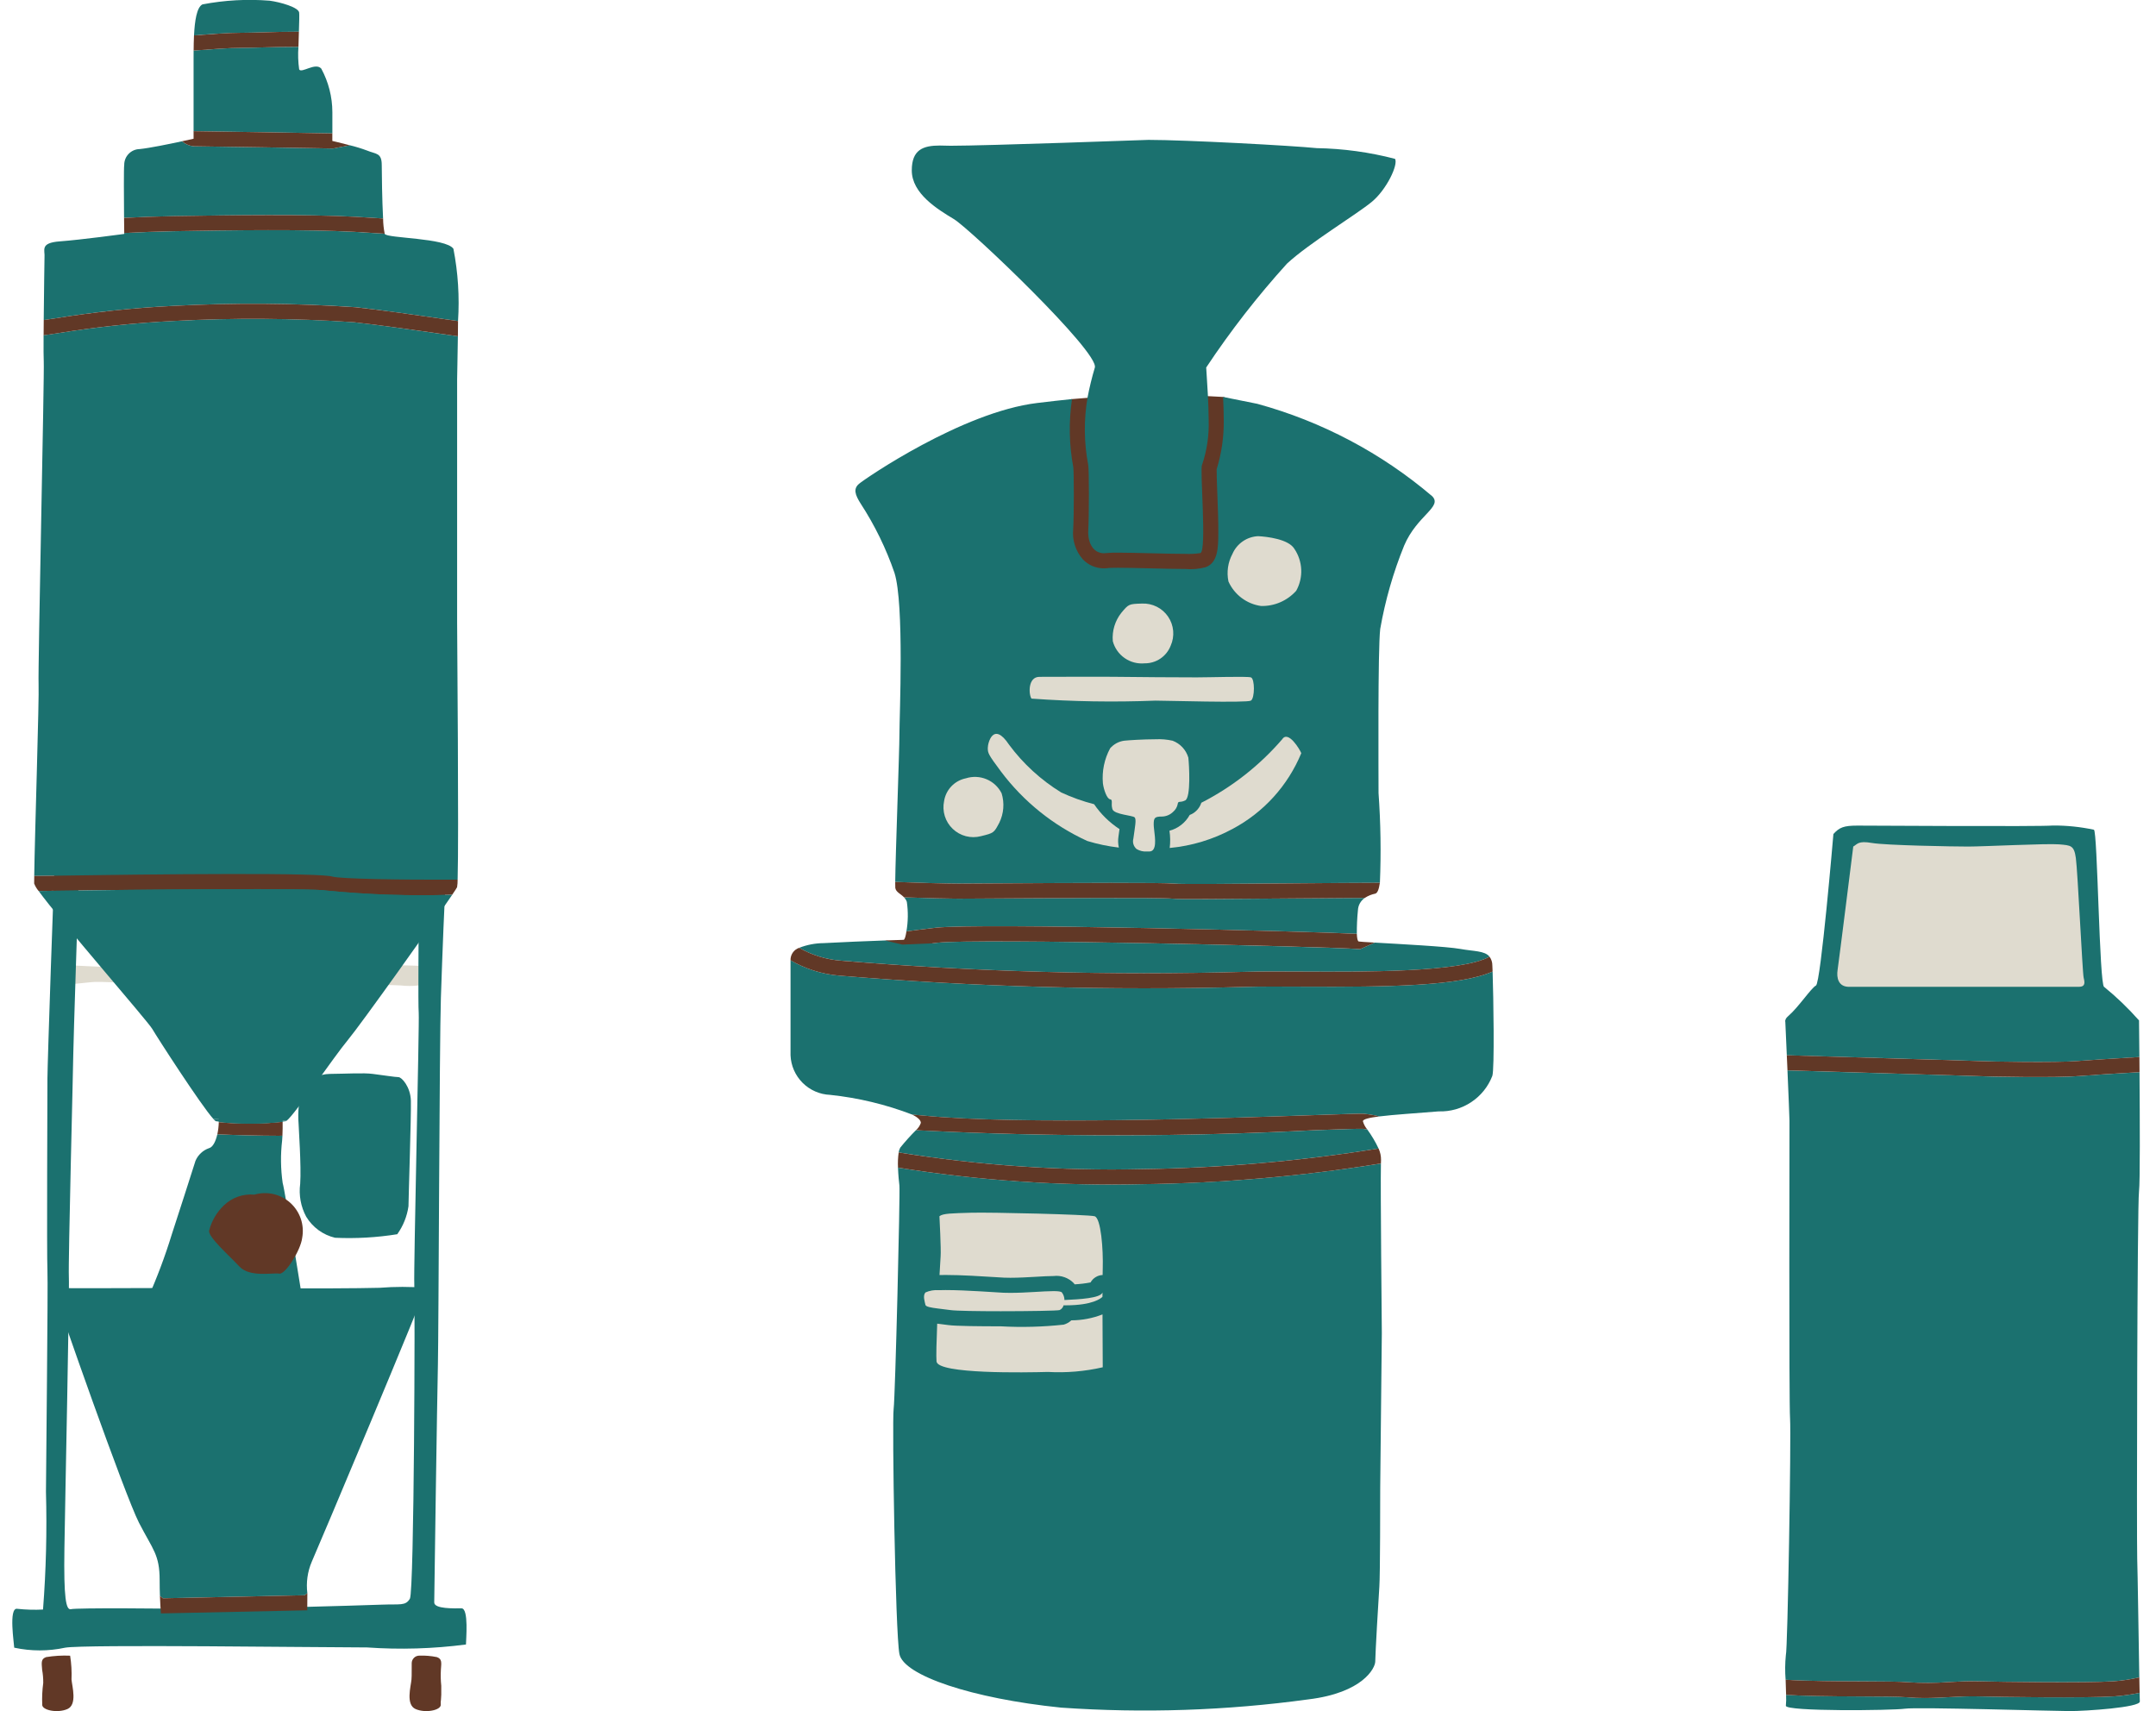 <?xml version="1.0" encoding="UTF-8"?>
<svg xmlns="http://www.w3.org/2000/svg" width="126" height="100" viewBox="0 0 126 100" fill="none">
  <g clip-path="url(#clip0_118_5798)">
    <path d="M59.862 26.711C59.862 26.711 61.743 23.413 62.651 23.323C65.585 23.057 68.536 23.015 71.478 23.198C73.209 23.544 73.281 27.057 73.281 27.057C72.643 29.52 71.876 31.948 70.981 34.329C70.713 34.291 61.901 34.906 61.824 34.329C61.746 33.752 59.862 26.711 59.862 26.711Z" fill="#613826"></path>
    <path d="M81.529 9.284C80.033 8.894 78.496 8.683 76.951 8.657C75.552 8.512 69.286 8.175 67.118 8.175C67.118 8.175 57.64 8.518 55.561 8.518C55.432 8.518 55.33 8.516 55.263 8.512C55.148 8.507 55.036 8.505 54.929 8.505C53.95 8.505 53.286 8.743 53.286 9.959C53.286 11.308 54.781 12.224 55.743 12.803C56.706 13.382 64.226 20.562 63.985 21.478C63.813 22.055 63.67 22.64 63.558 23.232C63.335 24.534 63.347 25.866 63.596 27.164C63.654 27.481 63.647 30.104 63.601 30.972C63.554 31.776 63.925 32.333 64.517 32.333C64.565 32.333 64.613 32.329 64.66 32.322C64.88 32.302 65.102 32.294 65.323 32.298C66.344 32.298 68.17 32.369 69.269 32.369C69.565 32.383 69.862 32.367 70.154 32.322C70.54 32.178 70.106 27.357 70.251 27.164C70.535 26.327 70.666 25.445 70.637 24.561C70.637 24.088 70.614 23.533 70.587 23.025C70.546 22.24 70.492 21.564 70.492 21.478C71.912 19.338 73.49 17.308 75.215 15.405C76.517 14.2 79.312 12.513 80.178 11.79C81.045 11.067 81.722 9.622 81.529 9.284Z" fill="#1B716F"></path>
    <path d="M57.846 51.629C63.051 51.597 67.958 51.574 68.616 51.641C69.014 51.682 72.082 51.655 75.049 51.629C77.655 51.607 79.434 51.595 80.644 51.593C80.716 49.844 80.689 48.093 80.564 46.347C80.564 45.288 80.518 37.961 80.662 36.757C80.954 35.089 81.422 33.457 82.059 31.889C82.81 30.115 84.324 29.623 83.697 28.997C80.728 26.471 77.24 24.628 73.48 23.6C72.807 23.46 72.109 23.322 71.479 23.198C71.501 23.656 71.518 24.137 71.518 24.562C71.53 25.532 71.39 26.497 71.103 27.423C71.097 27.683 71.122 28.336 71.143 28.873C71.172 29.616 71.205 30.456 71.2 31.137C71.195 31.991 71.189 32.876 70.464 33.148C70.076 33.252 69.672 33.287 69.271 33.252C68.701 33.252 67.941 33.233 67.206 33.215C66.491 33.198 65.814 33.181 65.325 33.181C64.913 33.181 64.803 33.193 64.786 33.195C64.697 33.209 64.607 33.216 64.517 33.216C64.285 33.217 64.055 33.17 63.842 33.079C63.628 32.987 63.436 32.852 63.277 32.683C63.069 32.444 62.912 32.164 62.816 31.862C62.721 31.559 62.687 31.24 62.719 30.925C62.769 30.033 62.765 27.659 62.726 27.311C62.479 25.995 62.453 24.647 62.65 23.322C61.985 23.391 61.3 23.467 60.612 23.552C56.226 24.08 50.54 27.985 50.203 28.274C49.865 28.563 49.961 28.901 50.299 29.432C51.121 30.695 51.785 32.054 52.275 33.479C52.853 35.31 52.564 41.866 52.564 42.926C52.564 43.872 52.333 49.995 52.318 51.542C53.675 51.595 55.297 51.64 55.995 51.64C56.246 51.64 56.925 51.635 57.846 51.63" fill="#1B716F"></path>
    <path d="M79.486 55.47L79.378 55.463C77.168 55.311 57.053 54.829 54.772 55.096C54.674 55.108 54.581 55.118 54.493 55.129L54.224 54.574L53.529 54.962C53.276 55.021 53.018 55.056 52.759 55.067L51.708 54.962C50.704 54.998 49.218 55.058 48.129 55.118C47.642 55.122 47.159 55.215 46.705 55.392C47.458 55.824 48.298 56.081 49.164 56.143C57.013 56.796 64.892 57.014 72.764 56.796C73.663 56.769 74.853 56.775 76.114 56.782C79.68 56.8 85.411 56.829 87.051 55.909C86.763 55.556 86.132 55.601 85.336 55.456C84.555 55.315 81.813 55.172 80.346 55.087C80.108 55.194 79.857 55.306 79.587 55.425L79.486 55.47Z" fill="#1B716F"></path>
    <path d="M54.669 54.22C57.17 53.927 76.838 54.442 79.296 54.573C79.292 54.111 79.313 53.65 79.36 53.19C79.367 53.048 79.407 52.91 79.476 52.786C79.546 52.663 79.643 52.557 79.761 52.477C78.326 52.482 76.602 52.498 75.055 52.512C71.27 52.544 68.943 52.56 68.526 52.519C67.825 52.448 61.089 52.489 57.851 52.51C56.928 52.517 56.245 52.52 55.994 52.52C55.55 52.52 54.167 52.489 52.835 52.443C52.907 52.519 52.962 52.609 52.997 52.708C53.08 53.281 53.072 53.863 52.973 54.434L53.037 54.423C53.364 54.377 53.915 54.308 54.669 54.22Z" fill="#1B716F"></path>
    <path d="M52.48 68.239C52.496 68.676 52.539 69.103 52.563 69.287C52.611 69.673 52.322 81.578 52.225 82.348C52.129 83.118 52.322 95.41 52.563 96.663C52.804 97.915 56.803 99.265 62.008 99.796C66.832 100.132 71.677 99.97 76.468 99.314C79.649 98.928 80.372 97.482 80.372 97.097C80.372 96.711 80.563 93.385 80.612 92.712C80.66 92.038 80.662 87.553 80.662 86.928C80.662 86.303 80.756 78.494 80.756 77.915C80.756 77.367 80.67 69.549 80.703 67.996C76.099 68.741 71.446 69.145 66.783 69.205C61.996 69.317 57.209 68.994 52.48 68.239Z" fill="#1B716F"></path>
    <path d="M76.887 65.166C78.597 65.107 79.426 65.08 79.665 65.087C79.986 65.114 80.304 65.167 80.616 65.245C81.443 65.142 82.712 65.063 84.081 64.951C84.754 64.973 85.417 64.785 85.978 64.413C86.54 64.042 86.972 63.505 87.214 62.877C87.347 62.484 87.28 58.249 87.23 56.778C85.328 57.627 81.177 57.689 76.109 57.663C74.856 57.657 73.675 57.65 72.79 57.677C64.867 57.895 56.938 57.675 49.04 57.016C48.039 56.932 47.069 56.626 46.202 56.12L46.2 56.13V61.673C46.224 62.279 46.476 62.853 46.905 63.282C47.334 63.711 47.909 63.962 48.515 63.986C50.157 64.159 51.77 64.546 53.311 65.138C53.49 65.15 53.671 65.168 53.859 65.187C59.607 65.767 71.716 65.345 76.887 65.166" fill="#1B716F"></path>
    <path d="M79.631 65.969C79.416 65.958 78.368 65.996 76.918 66.048C69.208 66.444 61.482 66.449 53.772 66.063C53.692 66.055 53.615 66.048 53.539 66.041C53.211 66.367 52.901 66.711 52.611 67.071C52.564 67.158 52.533 67.252 52.519 67.35C57.226 68.109 61.993 68.435 66.76 68.323C71.385 68.259 75.999 67.857 80.566 67.121C80.38 66.727 80.157 66.351 79.9 65.999C79.796 65.984 79.702 65.972 79.631 65.969Z" fill="#1B716F"></path>
    <path d="M53.816 65.624C53.761 65.784 53.665 65.928 53.539 66.041C53.615 66.048 53.692 66.055 53.772 66.064C61.483 66.449 69.208 66.443 76.918 66.046C78.368 65.996 79.416 65.959 79.631 65.969C79.721 65.974 79.811 65.985 79.9 66C79.784 65.862 79.7 65.701 79.65 65.528C79.65 65.407 80.017 65.32 80.616 65.244C80.304 65.166 79.986 65.114 79.666 65.087C79.428 65.08 78.598 65.106 76.887 65.166C71.717 65.345 59.607 65.767 53.861 65.185C53.673 65.166 53.491 65.151 53.313 65.137C53.623 65.295 53.816 65.459 53.816 65.624Z" fill="#613826"></path>
    <path d="M72.79 57.677C73.674 57.65 74.857 57.657 76.109 57.663C81.178 57.689 85.329 57.627 87.23 56.778C87.225 56.627 87.22 56.504 87.215 56.42C87.217 56.236 87.159 56.058 87.05 55.91C85.412 56.828 79.68 56.799 76.113 56.782C74.854 56.775 73.663 56.77 72.763 56.795C64.891 57.013 57.013 56.796 49.165 56.144C48.298 56.08 47.457 55.823 46.703 55.392C46.552 55.443 46.422 55.541 46.331 55.672C46.24 55.804 46.194 55.961 46.2 56.12C47.069 56.626 48.039 56.933 49.041 57.017C56.939 57.675 64.868 57.895 72.79 57.677Z" fill="#613826"></path>
    <path d="M52.52 67.351C52.478 67.645 52.465 67.942 52.48 68.238C57.209 68.996 61.997 69.32 66.784 69.206C71.448 69.147 76.1 68.742 80.703 67.996C80.705 67.911 80.706 67.839 80.71 67.794C80.713 67.562 80.664 67.332 80.567 67.121C76 67.858 71.386 68.26 66.76 68.325C61.994 68.435 57.227 68.109 52.52 67.351Z" fill="#613826"></path>
    <path d="M57.852 52.51C61.09 52.49 67.826 52.447 68.527 52.519C68.943 52.56 71.27 52.543 75.056 52.51C76.603 52.497 78.325 52.483 79.761 52.476C79.947 52.355 80.154 52.27 80.371 52.226C80.505 52.195 80.59 51.958 80.642 51.592C79.434 51.594 77.655 51.606 75.049 51.629C72.081 51.654 69.012 51.682 68.616 51.641C67.956 51.574 63.051 51.596 57.846 51.629C56.925 51.634 56.244 51.639 55.995 51.639C55.295 51.639 53.673 51.594 52.317 51.541C52.316 51.728 52.317 51.852 52.322 51.889C52.359 52.142 52.636 52.231 52.836 52.443C54.167 52.49 55.55 52.521 55.995 52.521C56.246 52.521 56.926 52.516 57.852 52.51Z" fill="#613826"></path>
    <path d="M52.804 54.925C52.732 54.925 52.305 54.939 51.709 54.96L52.73 55.203L54.494 55.129C54.582 55.118 54.675 55.108 54.773 55.096C57.051 54.829 77.167 55.311 79.379 55.461L79.487 55.47L79.587 55.425C79.858 55.306 80.109 55.194 80.347 55.087C79.821 55.058 79.459 55.034 79.408 55.022C79.337 55.005 79.305 54.822 79.296 54.574C76.838 54.442 57.172 53.927 54.669 54.22C53.915 54.309 53.366 54.378 53.037 54.424C53.016 54.426 52.996 54.431 52.973 54.435C52.928 54.721 52.87 54.926 52.804 54.926" fill="#613826"></path>
    <path d="M73.527 31.335C74.069 31.363 75.291 31.511 75.637 32.062C75.883 32.421 76.024 32.842 76.045 33.276C76.066 33.711 75.965 34.143 75.754 34.523C75.496 34.813 75.177 35.043 74.821 35.197C74.464 35.351 74.079 35.425 73.691 35.414C73.28 35.355 72.89 35.193 72.558 34.943C72.227 34.693 71.963 34.363 71.793 33.984C71.678 33.435 71.761 32.863 72.027 32.369C72.155 32.073 72.364 31.82 72.629 31.637C72.894 31.454 73.205 31.35 73.527 31.335Z" fill="#DFDBCF"></path>
    <path d="M66.746 35.273C67.044 35.261 67.34 35.325 67.606 35.459C67.872 35.592 68.099 35.792 68.267 36.039C68.434 36.285 68.536 36.57 68.562 36.867C68.588 37.164 68.538 37.462 68.417 37.734C68.298 38.041 68.089 38.304 67.816 38.489C67.544 38.673 67.222 38.77 66.893 38.766C66.48 38.805 66.066 38.697 65.726 38.459C65.385 38.222 65.14 37.872 65.034 37.471C64.983 36.874 65.162 36.281 65.534 35.812C65.966 35.297 65.966 35.297 66.746 35.273" fill="#DFDBCF"></path>
    <path d="M57.326 48.868C57.037 48.943 56.735 48.943 56.446 48.868C56.158 48.793 55.894 48.645 55.678 48.44C55.463 48.234 55.303 47.977 55.215 47.692C55.127 47.407 55.113 47.105 55.175 46.813C55.226 46.489 55.375 46.188 55.603 45.95C55.83 45.713 56.125 45.551 56.447 45.486C56.843 45.36 57.27 45.379 57.653 45.539C58.035 45.699 58.349 45.99 58.536 46.361C58.712 46.932 58.663 47.55 58.399 48.086C58.083 48.681 58.083 48.681 57.326 48.868" fill="#DFDBCF"></path>
    <path d="M60.283 40.828C62.694 41.002 65.111 41.041 67.526 40.946C68.182 40.946 72.87 41.087 73.104 40.946C73.339 40.804 73.339 39.657 73.104 39.587C72.87 39.516 70.714 39.587 69.941 39.587C69.168 39.587 66.05 39.571 65.369 39.556C64.689 39.54 61.244 39.558 60.752 39.556C60.049 39.551 60.12 40.618 60.283 40.828Z" fill="#DFDBCF"></path>
    <path d="M65.364 48.892C65.382 48.751 65.401 48.62 65.419 48.501L65.425 48.453C64.839 48.071 64.334 47.577 63.941 46.999C63.281 46.83 62.637 46.6 62.019 46.313C60.835 45.586 59.8 44.639 58.972 43.523C58.057 42.14 57.728 43.406 57.728 43.711C57.728 44.016 57.752 44.086 58.502 45.094C59.818 46.844 61.55 48.238 63.541 49.148C64.143 49.332 64.76 49.461 65.386 49.534C65.34 49.323 65.332 49.105 65.364 48.892Z" fill="#DFDBCF"></path>
    <path d="M74.933 43.205C73.612 44.736 72.007 45.996 70.207 46.915C70.161 47.059 70.086 47.192 69.988 47.306C69.889 47.421 69.769 47.515 69.633 47.582C69.597 47.599 69.563 47.613 69.528 47.627C69.404 47.852 69.235 48.051 69.031 48.209C68.828 48.368 68.595 48.484 68.345 48.55C68.396 48.883 68.401 49.222 68.359 49.557C69.644 49.437 70.892 49.059 72.028 48.446C73.843 47.483 75.265 45.916 76.049 44.017C75.968 43.805 75.285 42.658 74.933 43.205Z" fill="#DFDBCF"></path>
    <path d="M69.448 44.274C69.381 44.05 69.263 43.844 69.104 43.673C68.944 43.502 68.747 43.371 68.528 43.288C68.201 43.215 67.866 43.187 67.531 43.204C66.809 43.204 65.943 43.261 65.699 43.288C65.379 43.331 65.087 43.49 64.877 43.734C64.54 44.359 64.394 45.067 64.455 45.774C64.502 46.149 64.691 46.688 64.877 46.711C65.054 46.733 64.922 46.966 65.001 47.248C65.006 47.264 65.01 47.281 65.016 47.298C65.13 47.603 66.189 47.65 66.308 47.767C66.424 47.884 66.331 48.306 66.236 49.008C66.206 49.118 66.207 49.233 66.241 49.342C66.275 49.45 66.339 49.547 66.425 49.62C66.609 49.729 66.823 49.779 67.037 49.763C67.087 49.763 67.14 49.761 67.192 49.76C67.238 49.759 67.283 49.746 67.322 49.722C67.362 49.699 67.395 49.665 67.417 49.625C67.615 49.308 67.424 48.507 67.424 48.189C67.424 47.789 67.479 47.72 67.924 47.72C68.168 47.711 68.399 47.608 68.571 47.434C68.691 47.329 68.776 47.191 68.816 47.036C68.862 46.752 68.909 46.945 69.26 46.781C69.612 46.618 69.494 44.672 69.448 44.274" fill="#DFDBCF"></path>
    <path d="M58.119 74.635C58.374 74.651 58.571 74.665 58.676 74.668C58.798 74.673 58.922 74.675 59.048 74.675C59.537 74.675 60.067 74.644 60.534 74.618C60.937 74.594 61.287 74.573 61.573 74.573C61.788 74.546 62.007 74.57 62.212 74.643C62.416 74.715 62.602 74.834 62.752 74.99L62.804 75.059C63.116 75.043 63.427 75.006 63.734 74.947C63.805 74.82 63.906 74.714 64.03 74.638C64.153 74.562 64.294 74.519 64.439 74.513C64.441 74.368 64.442 74.244 64.446 74.144C64.48 73.02 64.344 71.18 63.969 71.079C63.593 70.977 57.834 70.839 56.743 70.874C55.653 70.908 55.107 70.908 54.902 71.079C54.902 71.079 55.005 73.02 54.971 73.43C54.962 73.535 54.937 73.95 54.906 74.516C55.017 74.513 55.136 74.511 55.264 74.511C56.182 74.511 57.394 74.589 58.119 74.635Z" fill="#DFDBCF"></path>
    <path d="M62.166 77.414C60.943 77.547 59.712 77.58 58.485 77.512C57.324 77.512 55.849 77.5 55.426 77.44C55.262 77.416 55.099 77.397 54.943 77.378L54.771 77.357C54.73 78.382 54.706 79.279 54.732 79.565C54.8 80.314 59.98 80.213 61.242 80.178C62.317 80.239 63.396 80.147 64.446 79.906C64.446 79.789 64.435 78.289 64.432 76.816C63.852 77.043 63.234 77.16 62.611 77.163C62.484 77.28 62.332 77.366 62.166 77.414Z" fill="#DFDBCF"></path>
    <path d="M62.208 75.975C62.207 75.816 62.155 75.662 62.059 75.534C62.013 75.476 61.834 75.455 61.572 75.455C60.984 75.455 59.972 75.557 59.047 75.557C58.909 75.557 58.773 75.555 58.642 75.55C58.229 75.534 56.474 75.393 55.263 75.393C55.118 75.393 54.984 75.397 54.858 75.4C54.593 75.379 54.326 75.425 54.083 75.534C53.916 75.727 54.05 76.087 54.083 76.258C54.105 76.368 54.407 76.421 54.808 76.471C55.034 76.501 55.29 76.528 55.549 76.564C55.873 76.611 57.154 76.63 58.484 76.63C60.101 76.63 61.792 76.602 61.922 76.564C61.979 76.538 62.031 76.499 62.071 76.451C62.112 76.402 62.142 76.345 62.157 76.284C62.204 76.284 62.249 76.285 62.294 76.285C63.861 76.285 64.347 75.874 64.429 75.789C64.431 75.703 64.431 75.619 64.431 75.536C64.316 75.868 63.079 75.936 62.208 75.975Z" fill="#DFDBCF"></path>
    <path d="M3.532 56.406C3.969 56.378 6.463 56.569 7.669 56.544C8.875 56.518 12.681 56.346 13.64 56.402C14.6 56.459 16.503 56.504 17.442 56.468C18.381 56.432 21.01 56.404 21.86 56.392C22.709 56.38 24.791 56.449 25.092 56.468C25.394 56.487 25.475 57.27 25.366 57.386C24.741 57.597 24.077 57.667 23.422 57.591C22.49 57.529 18.654 57.543 17.64 57.591C16.626 57.639 11.887 57.598 10.573 57.591C9.259 57.584 6.243 57.351 5.532 57.386C4.82 57.42 3.532 57.68 3.532 57.386V56.406Z" fill="#DFDBCF"></path>
    <path d="M24.212 75.056C24.255 75.919 24.212 93.002 23.954 93.432C23.695 93.863 23.392 93.736 22.314 93.778C21.236 93.822 12.262 94.08 11.012 94.037C9.762 93.994 4.455 93.961 4.154 94.042C3.852 94.123 3.721 93.389 3.764 90.499C3.807 87.609 4.068 75.444 4.024 74.626C3.981 73.808 4.283 62.115 4.283 61.598C4.283 61.081 4.584 51.887 4.584 51.887L24.471 53.131C24.471 54.307 24.427 58.72 24.471 59.209C24.514 59.698 24.169 74.194 24.212 75.056ZM26.973 93.994C26.543 93.994 25.377 94.037 25.377 93.649C25.377 93.262 25.549 81.614 25.592 79.758C25.635 77.903 25.68 60.907 25.766 58.329C25.852 55.751 25.981 52.409 26.067 51.233C26.067 51.233 3.248 49.994 3.205 50.38C3.162 50.766 2.772 62.201 2.772 63.021C2.772 63.84 2.729 73.417 2.772 74.237C2.815 75.056 2.686 86.229 2.686 87.178C2.749 89.475 2.692 91.774 2.514 94.064C2.011 94.09 1.506 94.075 1.005 94.021C0.487 93.935 0.831 96.107 0.831 96.293C1.813 96.505 2.828 96.505 3.809 96.293C4.93 96.092 18.776 96.279 21.451 96.279C23.379 96.415 25.315 96.357 27.232 96.107C27.232 95.849 27.404 93.994 26.973 93.994" fill="#1B716F"></path>
    <path d="M19.279 62.761C20.31 62.751 21.225 62.69 21.786 62.761C22.348 62.831 23.099 62.949 23.287 62.949C23.474 62.949 23.991 63.512 24.013 64.332C24.036 65.151 23.872 70.098 23.872 70.496C23.788 71.086 23.563 71.646 23.216 72.13C22.015 72.323 20.798 72.392 19.583 72.337C19.234 72.255 18.905 72.104 18.615 71.892C18.325 71.68 18.08 71.413 17.895 71.106C17.578 70.518 17.456 69.845 17.544 69.183C17.615 68.152 17.45 65.842 17.45 65.673C17.393 64.968 17.468 64.258 17.672 63.581C17.858 63.329 18.1 63.124 18.379 62.982C18.658 62.84 18.966 62.764 19.279 62.761" fill="#1B716F"></path>
    <path d="M4.098 96.761C4.172 97.222 4.199 97.69 4.179 98.156C4.217 98.563 4.525 99.62 3.941 99.879C3.357 100.137 2.432 99.946 2.468 99.613C2.45 99.193 2.47 98.772 2.527 98.356C2.53 98.096 2.508 97.837 2.462 97.581C2.424 97.137 2.398 96.954 2.694 96.844C3.158 96.768 3.628 96.74 4.098 96.761" fill="#613826"></path>
    <path d="M24.508 96.758C24.392 96.757 24.28 96.802 24.197 96.883C24.113 96.964 24.064 97.074 24.061 97.19C24.052 97.506 24.071 97.903 24.047 98.156C24.011 98.563 23.701 99.621 24.286 99.879C24.872 100.137 25.793 99.946 25.759 99.614C25.735 99.386 25.807 99.426 25.788 98.52C25.755 98.208 25.748 97.894 25.766 97.581C25.802 97.137 25.829 96.954 25.533 96.844C25.196 96.775 24.852 96.746 24.508 96.758" fill="#613826"></path>
    <path d="M26.759 19.651C24.615 19.34 22.009 18.973 20.681 18.83C17.168 18.593 13.644 18.57 10.128 18.759C7.85 18.873 5.58 19.114 3.328 19.481C3.058 19.52 2.798 19.558 2.547 19.595C2.543 20.354 2.545 20.957 2.557 21.134C2.6 21.739 2.212 39.123 2.255 39.986C2.295 40.792 2.035 48.711 2 51.193C9.698 51.076 18.969 50.99 19.456 51.241L19.427 51.229C19.849 51.363 23.446 51.425 26.691 51.408L26.744 51.403C26.82 48.944 26.715 37.221 26.715 36.363V22.171C26.715 21.928 26.744 20.89 26.759 19.651Z" fill="#1B716F"></path>
    <path d="M10.097 17.878C13.655 17.686 17.221 17.711 20.776 17.952C22.093 18.093 24.639 18.454 26.768 18.762C26.86 17.349 26.769 15.93 26.499 14.54C26.067 13.895 22.617 13.931 22.488 13.672L22.482 13.659C21.785 13.612 21.166 13.574 20.705 13.55C17.915 13.4 13.583 13.452 10.121 13.514C9.136 13.531 8.176 13.569 7.258 13.616L7.26 13.672C7.26 13.672 4.714 14.017 3.507 14.105C2.3 14.193 2.644 14.621 2.601 15.054C2.601 15.054 2.57 17.002 2.555 18.703C2.763 18.672 2.978 18.642 3.2 18.609C5.484 18.236 7.786 17.992 10.097 17.878" fill="#1B716F"></path>
    <path d="M15.335 1.89C15.973 1.871 16.71 1.852 17.468 1.854C17.485 1.308 17.5 0.844 17.483 0.731C17.44 0.429 16.405 0.128 15.757 0.04C14.445 -0.064 13.125 0.009 11.832 0.257C11.499 0.422 11.381 1.215 11.339 2.069C12.333 1.993 13.354 1.916 14.116 1.916C14.446 1.916 14.858 1.904 15.335 1.89Z" fill="#1B716F"></path>
    <path d="M19.386 7.795L19.424 7.788V6.555C19.422 5.666 19.199 4.792 18.776 4.01C18.432 3.622 17.612 4.311 17.483 4.053C17.422 3.617 17.408 3.176 17.441 2.737C16.704 2.735 15.983 2.754 15.359 2.771C14.877 2.785 14.458 2.797 14.115 2.797C13.375 2.797 12.35 2.877 11.358 2.952L11.315 2.956C11.313 3.126 11.313 3.293 11.313 3.448V7.649L11.348 7.666C12.138 7.671 18.713 7.783 19.386 7.795" fill="#1B716F"></path>
    <path d="M20.752 12.669C21.184 12.692 21.749 12.728 22.388 12.769C22.333 11.739 22.31 10.15 22.31 9.645C22.31 8.913 21.969 9.015 21.451 8.798C21.124 8.676 20.791 8.574 20.452 8.491C20.137 8.551 19.818 8.612 19.506 8.67L19.462 8.679H19.417C19.341 8.677 11.93 8.55 11.315 8.55C11.064 8.525 10.826 8.423 10.636 8.257C9.892 8.417 8.728 8.656 8.164 8.712C8.044 8.713 7.925 8.739 7.814 8.787C7.703 8.835 7.603 8.904 7.519 8.991C7.435 9.077 7.369 9.18 7.324 9.292C7.28 9.404 7.258 9.524 7.26 9.645C7.229 9.781 7.241 11.588 7.25 12.733C8.166 12.687 9.122 12.651 10.104 12.633C13.581 12.571 17.934 12.518 20.752 12.669" fill="#1B716F"></path>
    <path d="M19.112 52.05C19.091 52.044 19.071 52.035 19.052 52.026C19.071 52.036 19.091 52.044 19.112 52.05Z" fill="#DFDBCF"></path>
    <path d="M10.129 18.76C13.645 18.57 17.169 18.594 20.682 18.831C22.01 18.972 24.616 19.341 26.76 19.653C26.763 19.363 26.767 19.065 26.768 18.762C24.64 18.454 22.092 18.094 20.775 17.954C17.221 17.713 13.655 17.687 10.098 17.878C7.787 17.993 5.485 18.237 3.201 18.609C2.978 18.642 2.764 18.672 2.556 18.703C2.552 19.014 2.55 19.315 2.549 19.596C2.798 19.559 3.058 19.522 3.329 19.482C5.58 19.113 7.85 18.872 10.129 18.76Z" fill="#613826"></path>
    <path d="M20.704 13.549C21.168 13.573 21.784 13.613 22.482 13.658C22.423 13.365 22.392 13.068 22.389 12.769C21.75 12.726 21.183 12.692 20.752 12.669C17.933 12.518 13.582 12.571 10.105 12.631C9.123 12.65 8.166 12.687 7.251 12.733C7.254 13.157 7.258 13.489 7.26 13.617C8.178 13.568 9.137 13.532 10.12 13.513C13.582 13.451 17.914 13.4 20.704 13.549" fill="#613826"></path>
    <path d="M14.116 2.797C14.459 2.797 14.878 2.785 15.36 2.771C15.983 2.754 16.705 2.735 17.442 2.735C17.449 2.444 17.459 2.138 17.468 1.854C16.71 1.852 15.973 1.872 15.336 1.89C14.859 1.903 14.447 1.915 14.116 1.915C13.355 1.915 12.332 1.993 11.338 2.069C11.324 2.365 11.318 2.668 11.316 2.956L11.357 2.953C12.351 2.877 13.376 2.797 14.116 2.797" fill="#613826"></path>
    <path d="M19.416 8.678H19.46L19.505 8.669C19.817 8.611 20.135 8.551 20.452 8.492C19.927 8.352 19.422 8.237 19.422 8.237V7.787L19.384 7.796C18.713 7.784 12.138 7.67 11.348 7.667C11.336 7.662 11.324 7.656 11.313 7.648V8.108C11.313 8.108 11.033 8.172 10.635 8.256C10.825 8.422 11.062 8.524 11.313 8.549C11.928 8.549 19.341 8.676 19.416 8.678Z" fill="#613826"></path>
    <path d="M19.05 52.024C19.07 52.034 19.091 52.042 19.113 52.049C19.091 52.044 19.07 52.035 19.05 52.024ZM19.428 51.229L19.457 51.241C18.968 50.989 9.698 51.075 2.001 51.193C1.997 51.367 1.996 51.517 1.996 51.634C2.058 51.793 2.146 51.941 2.257 52.071C8.735 51.973 18.381 51.89 19.113 52.05C21.543 52.288 23.986 52.368 26.427 52.291C26.594 52.045 26.698 51.887 26.713 51.849C26.736 51.702 26.746 51.552 26.744 51.403L26.691 51.408C23.446 51.425 19.85 51.363 19.428 51.229" fill="#613826"></path>
    <path d="M17.803 93.23L17.962 93.108C17.884 92.486 17.972 91.854 18.217 91.277C18.475 90.716 24.946 75.359 24.86 75.261C23.97 75.19 23.075 75.19 22.185 75.261C21.15 75.292 17.182 75.316 16.147 75.273C15.111 75.23 4.584 75.316 3.291 75.273C3.264 75.445 3.264 75.62 3.291 75.791C3.334 76.093 7.302 87.395 8.122 88.99C8.942 90.585 9.33 90.845 9.33 92.355C9.33 92.689 9.336 92.993 9.347 93.268C9.409 93.316 9.467 93.363 9.522 93.406L17.803 93.23Z" fill="#1B716F"></path>
    <path d="M9.459 94.814C9.459 94.814 17.957 97.317 17.957 94.642V94.109L9.406 94.29C9.434 94.628 9.459 94.814 9.459 94.814" fill="#1B716F"></path>
    <path d="M17.803 93.23L9.522 93.406C9.467 93.363 9.409 93.316 9.347 93.268C9.36 93.687 9.384 94.033 9.405 94.291L17.957 94.109C17.958 93.713 17.958 93.383 17.962 93.108L17.803 93.23Z" fill="#613826"></path>
    <path d="M20.33 60.779C21.083 59.875 25.285 53.979 26.429 52.291C23.988 52.37 21.545 52.289 19.114 52.05C18.38 51.892 8.737 51.974 2.259 52.071C3.484 53.771 8.634 59.677 8.899 60.132C9.178 60.612 11.753 64.606 12.473 65.397C13.398 65.449 16.062 65.519 16.758 65.492C17.238 65.118 19.502 61.775 20.33 60.779Z" fill="#1B716F"></path>
    <path d="M16.518 65.562C16.511 65.137 16.489 64.847 16.489 64.847C16.489 64.847 12.645 63.957 12.762 64.989C12.783 65.186 12.791 65.384 12.786 65.583C14.027 65.705 15.278 65.698 16.518 65.562Z" fill="#1B716F"></path>
    <path d="M16.52 69.137C16.401 68.314 16.391 67.478 16.488 66.652C16.495 66.559 16.5 66.466 16.506 66.374C16.422 66.376 16.33 66.376 16.232 66.376C15.252 66.376 13.643 66.337 12.701 66.29C12.601 66.731 12.427 67.046 12.222 67.098C12.045 67.159 11.882 67.256 11.745 67.384C11.608 67.511 11.499 67.666 11.425 67.838C11.354 68.062 10.254 71.505 10.042 72.132C9.645 73.428 9.167 74.698 8.612 75.935L17.801 76.731C17.801 76.731 16.652 69.535 16.52 69.137" fill="#1B716F"></path>
    <path d="M16.505 66.374C16.519 66.078 16.522 65.799 16.517 65.561C15.277 65.698 14.027 65.705 12.786 65.582C12.78 65.82 12.752 66.057 12.702 66.29C13.642 66.337 15.251 66.376 16.231 66.376C16.329 66.376 16.42 66.374 16.505 66.374Z" fill="#613826"></path>
    <path d="M12.473 65.397C12.513 65.445 12.559 65.488 12.609 65.525C13.968 65.718 15.348 65.718 16.706 65.525C16.725 65.516 16.741 65.505 16.756 65.492C16.062 65.518 13.398 65.449 12.473 65.397Z" fill="#1B716F"></path>
    <path d="M12.225 71.908C12.369 71.347 12.668 70.839 13.088 70.441C13.322 70.215 13.601 70.043 13.908 69.935C14.214 69.828 14.54 69.787 14.864 69.817C15.226 69.711 15.61 69.699 15.978 69.783C16.346 69.867 16.686 70.043 16.967 70.296C17.247 70.549 17.458 70.87 17.58 71.227C17.701 71.585 17.729 71.967 17.661 72.338C17.575 73.072 16.669 74.5 16.323 74.433C15.976 74.366 14.597 74.669 13.994 74.021C13.391 73.374 12.122 72.261 12.225 71.908Z" fill="#613826"></path>
    <path d="M107.147 48.742C107.498 48.355 107.745 48.25 108.554 48.25C109.364 48.25 119.173 48.315 119.98 48.245C120.784 48.24 121.585 48.323 122.371 48.491C122.583 48.525 122.688 57.577 122.968 57.675C123.701 58.271 124.383 58.928 125.008 59.636C123.364 59.958 121.688 60.087 120.015 60.022C117.977 60.058 107.674 60.024 106.339 60.024C105.004 60.024 103.912 59.891 104.51 59.378C105.108 58.865 105.847 57.738 106.127 57.597C106.408 57.456 107.147 48.742 107.147 48.742Z" fill="#1B716F"></path>
    <path d="M111.547 98.315C112.323 98.368 113.103 98.363 113.879 98.303C114.447 98.274 115.034 98.241 115.596 98.258C116.9 98.293 121.914 98.362 123.501 98.258C124.014 98.222 124.523 98.145 125.024 98.029C124.986 95.851 124.928 91.858 124.902 91.104C124.867 90.084 124.902 70.394 125.007 69.621C125.072 69.142 125.057 65.418 125.036 62.659C123.636 62.742 122.096 62.836 121.493 62.888C120.239 62.997 116.249 62.928 115.527 62.89C115.251 62.874 112.978 62.809 110.572 62.738C107.385 62.645 105.535 62.59 104.462 62.556C104.521 63.934 104.58 65.32 104.58 65.508C104.58 65.894 104.545 81.927 104.614 82.912C104.683 83.897 104.474 96.483 104.368 96.729C104.32 97.207 104.315 97.688 104.354 98.167C105.57 98.25 107.559 98.258 108.794 98.262C110.01 98.267 111.061 98.271 111.546 98.315" fill="#1B716F"></path>
    <path d="M115.573 99.139C115.045 99.125 114.5 99.153 113.925 99.184C113.443 99.21 112.95 99.236 112.454 99.236C112.127 99.236 111.796 99.223 111.465 99.192C111.019 99.151 109.988 99.148 108.792 99.144C106.757 99.136 105.337 99.115 104.381 99.048C104.393 99.26 104.389 99.472 104.369 99.683C104.299 100.035 110.627 99.964 111.331 99.859C112.036 99.754 120.05 99.999 120.964 99.999C121.879 99.999 125.079 99.788 125.055 99.437C125.051 99.387 125.046 99.205 125.041 98.931C124.553 99.034 124.058 99.104 123.56 99.139C121.919 99.246 116.932 99.175 115.573 99.139" fill="#1B716F"></path>
    <path d="M115.573 62.008C116.262 62.044 120.225 62.111 121.419 62.009C122.044 61.956 123.615 61.858 125.029 61.775C125.019 60.525 125.008 59.636 125.008 59.636L123.003 58.847L106.619 59.285L104.333 59.636L104.424 61.672C105.909 61.72 108.432 61.793 110.597 61.856C113.114 61.93 115.287 61.992 115.573 62.008Z" fill="#1B716F"></path>
    <path d="M115.527 62.888C116.251 62.926 120.24 62.995 121.495 62.887C122.098 62.835 123.636 62.74 125.037 62.658C125.035 62.349 125.031 62.053 125.03 61.774C123.616 61.858 122.045 61.955 121.419 62.008C120.226 62.11 116.263 62.044 115.574 62.008C115.288 61.993 113.114 61.929 110.598 61.857C108.433 61.793 105.91 61.719 104.423 61.671C104.437 61.957 104.449 62.257 104.463 62.554C105.536 62.589 107.386 62.644 110.572 62.737C112.98 62.807 115.252 62.875 115.527 62.888Z" fill="#613826"></path>
    <path d="M123.503 98.259C121.915 98.362 116.901 98.293 115.597 98.259C115.036 98.242 114.447 98.274 113.88 98.304C113.104 98.362 112.325 98.366 111.548 98.316C111.062 98.271 110.012 98.267 108.796 98.263C107.559 98.257 105.571 98.25 104.355 98.166C104.366 98.476 104.378 98.786 104.383 99.05C105.339 99.117 106.756 99.137 108.792 99.144C109.987 99.15 111.019 99.153 111.467 99.194C111.796 99.224 112.127 99.236 112.456 99.236C112.952 99.236 113.444 99.21 113.927 99.184C114.502 99.155 115.046 99.125 115.573 99.139C116.932 99.177 121.918 99.246 123.56 99.139C124.058 99.104 124.554 99.034 125.043 98.931C125.037 98.693 125.031 98.386 125.025 98.03C124.525 98.145 124.016 98.222 123.503 98.259" fill="#613826"></path>
    <path d="M108.307 49.474C108.553 49.333 108.588 49.123 109.397 49.264C110.207 49.405 114.144 49.474 115.023 49.474C115.901 49.474 119.628 49.286 120.331 49.345C121.033 49.404 121.211 49.403 121.316 50.142C121.421 50.881 121.703 56.858 121.772 57.139C121.842 57.419 121.879 57.672 121.492 57.672H108.061C107.429 57.672 107.322 57.139 107.392 56.682C107.463 56.226 108.307 49.474 108.307 49.474Z" fill="#DFDBCF"></path>
  </g>
  <defs>
    <clipPath id="clip0_118_5798">
      <rect width="124.336" height="100" fill="white" transform="translate(0.719)"></rect>
    </clipPath>
  </defs>
</svg>
